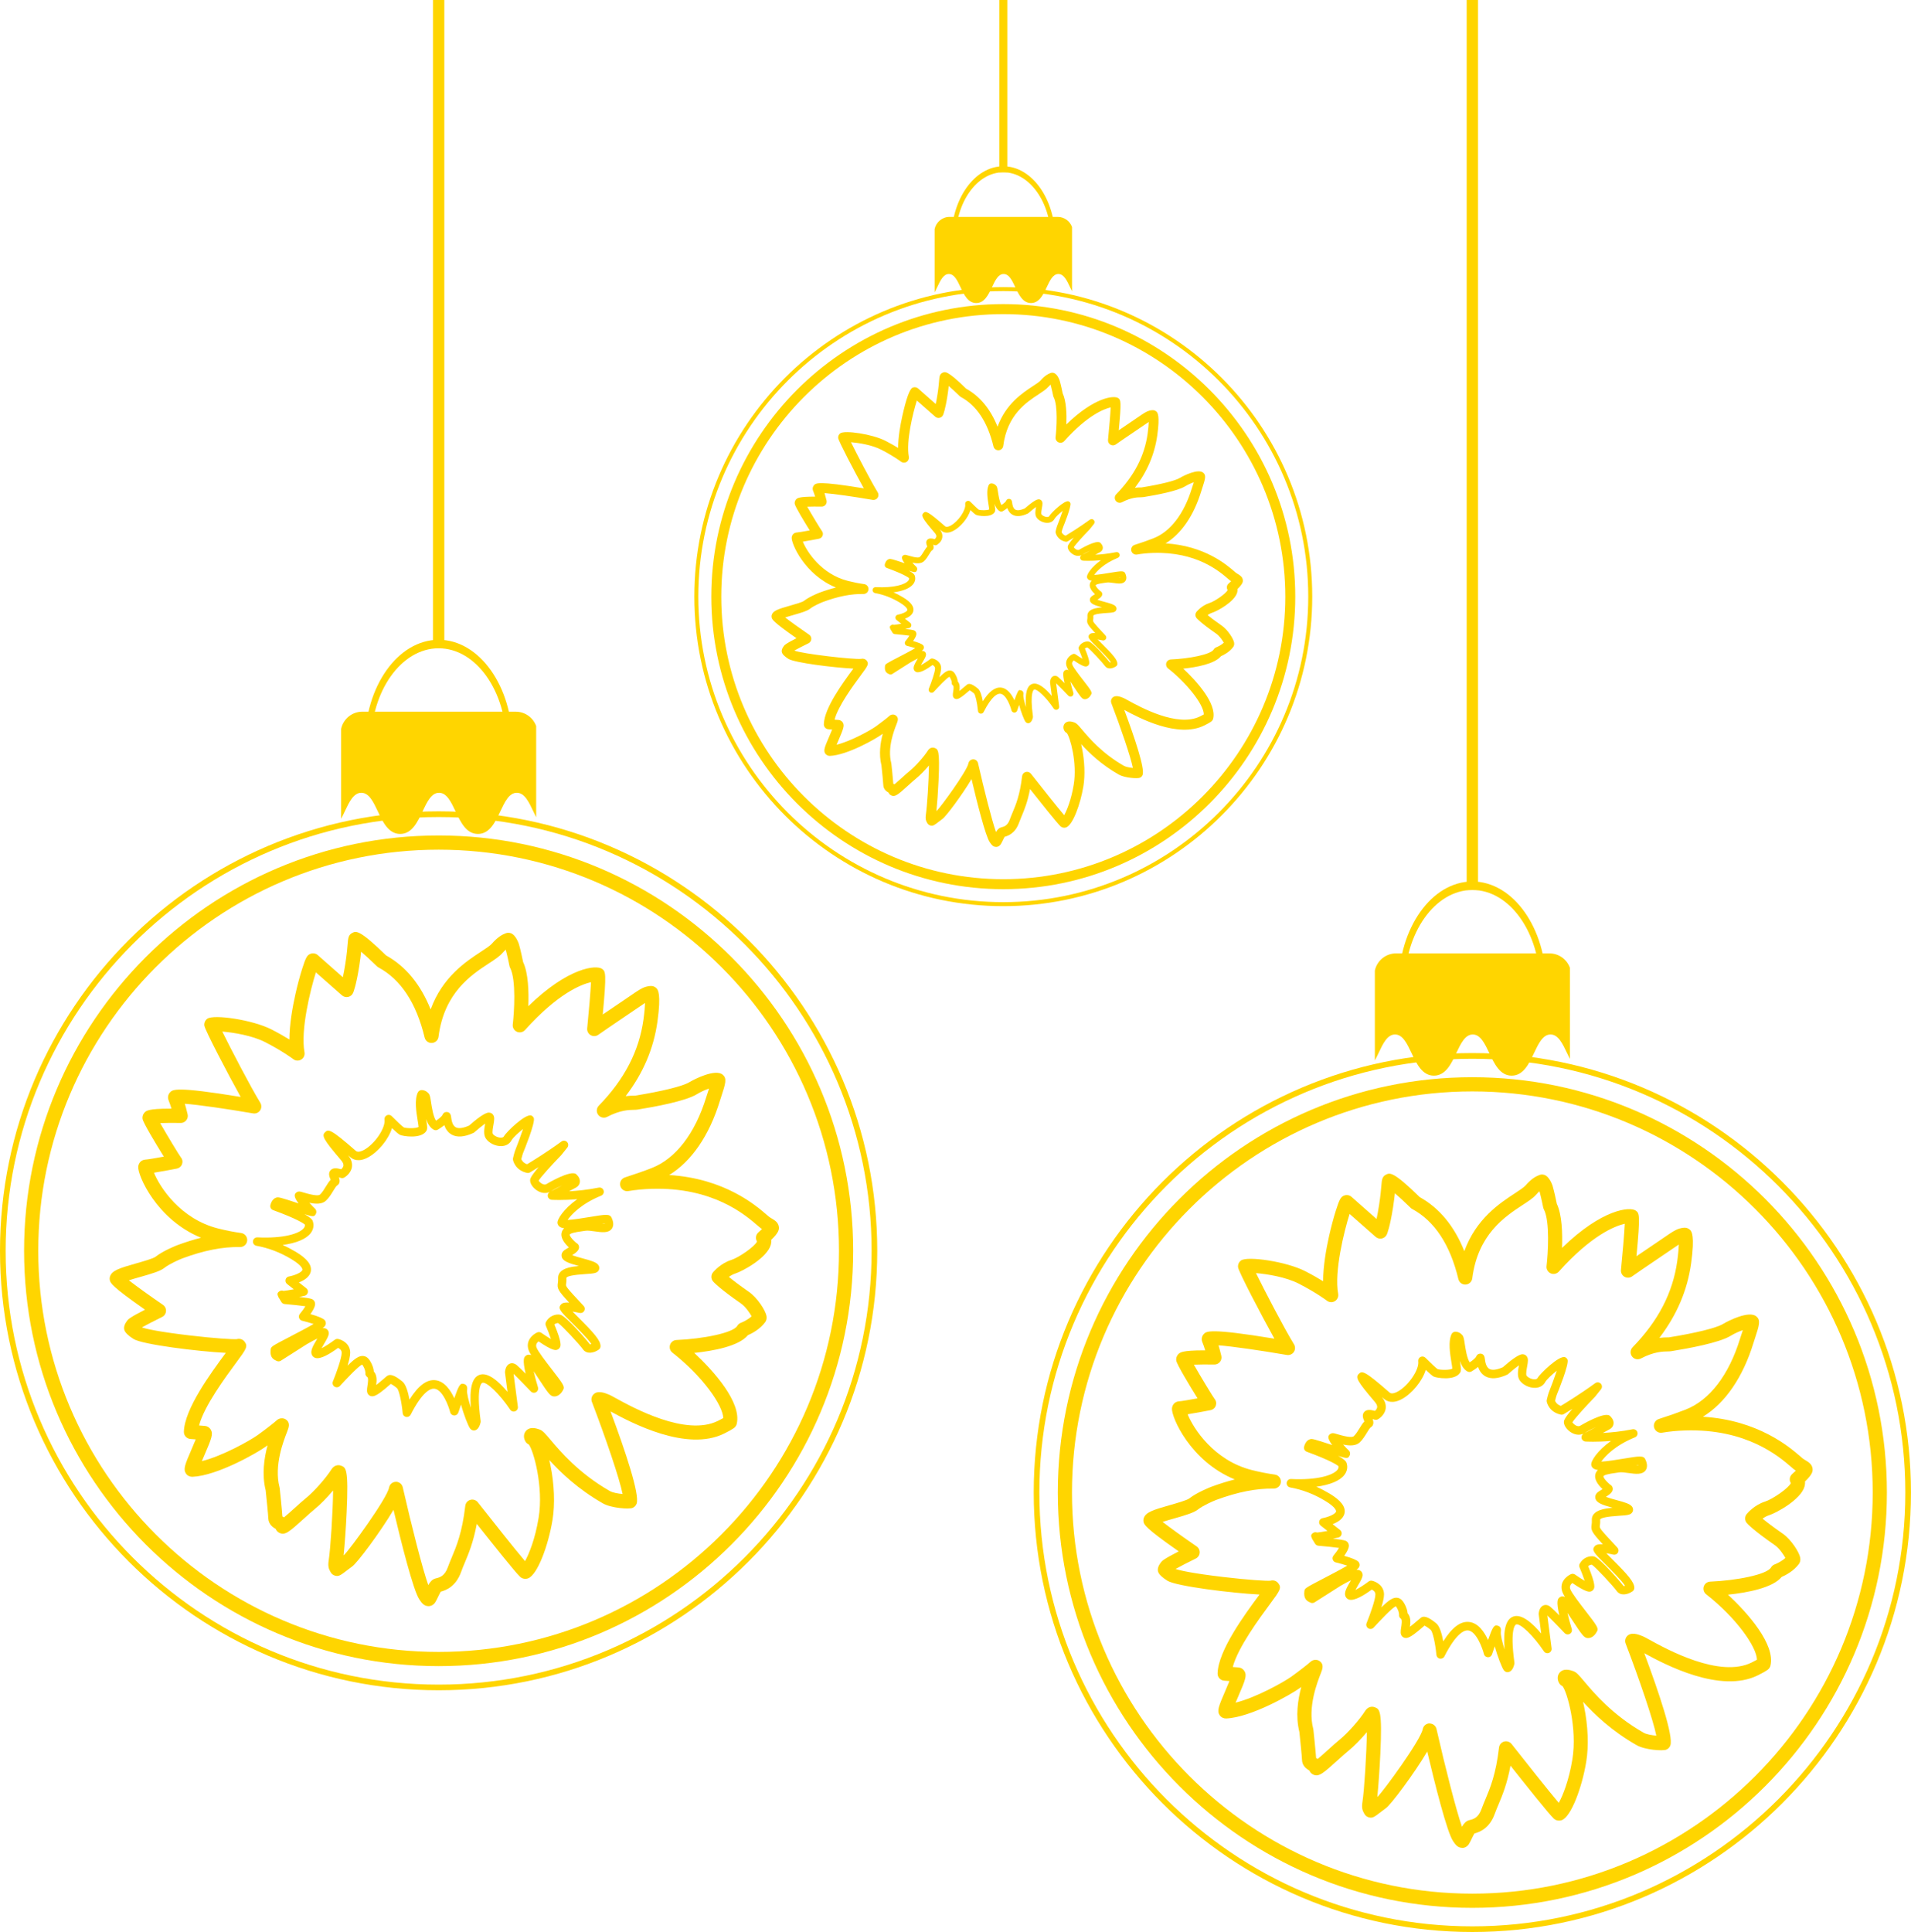 <?xml version="1.0" encoding="UTF-8"?>
<svg id="Ebene_2" data-name="Ebene 2" xmlns="http://www.w3.org/2000/svg" viewBox="0 0 676.83 684.14">
  <defs>
    <style>
      .cls-1 {
        fill: #ffd500;
      }
    </style>
  </defs>
  <g id="Layer_1" data-name="Layer 1">
    <g>
      <g>
        <g>
          <path class="cls-1" d="m155.35,598.54C69.69,598.54,0,528.73,0,442.92s69.69-155.62,155.35-155.62,155.35,69.81,155.35,155.62-69.69,155.62-155.35,155.62Zm0-309.22c-84.56,0-153.35,68.91-153.35,153.61s68.79,153.61,153.35,153.61,153.35-68.91,153.35-153.61-68.79-153.61-153.35-153.61Z"/>
          <path class="cls-1" d="m155.35,589.99c-80.96,0-146.82-65.98-146.82-147.07s65.86-147.07,146.82-147.07,146.82,65.98,146.82,147.07-65.86,147.07-146.82,147.07Zm0-289.11c-78.19,0-141.8,63.72-141.8,142.04s63.61,142.04,141.8,142.04,141.8-63.72,141.8-142.04-63.61-142.04-141.8-142.04Z"/>
          <path class="cls-1" d="m182.66,252.01h-54.31c-3.69,0-6.78,2.61-7.53,6.08v31.84c.45-.84.87-1.71,1.27-2.55,1.61-3.42,3.14-6.65,5.88-6.65s4.26,3.23,5.88,6.65c1.75,3.72,3.74,7.93,7.89,7.93s6.14-4.21,7.89-7.93c1.62-3.42,3.14-6.65,5.87-6.65s4.26,3.23,5.88,6.65c1.76,3.72,3.74,7.93,7.89,7.93s6.14-4.21,7.89-7.93c1.62-3.42,3.14-6.65,5.88-6.65s4.26,3.23,5.88,6.65c.31.66.64,1.34.98,2.01v-32.29c-1.08-2.96-3.91-5.08-7.23-5.08Z"/>
        </g>
        <path class="cls-1" d="m181.47,263.28h-2.14c0-18.59-10.76-33.72-23.97-33.72s-23.97,15.13-23.97,33.72h-2.14c0-20.26,11.72-36.73,26.12-36.73s26.12,16.48,26.12,36.73Z"/>
      </g>
      <rect class="cls-1" x="153.35" width="4.02" height="229.56"/>
      <path class="cls-1" d="m151.75,568.75c-1.57,0-2.41-1.2-2.96-2l-.21-.3c-2.17-3.01-6.58-20.66-9.21-31.8-4.72,7.96-12.94,18.93-14.66,20.07-.28.19-.96.71-1.56,1.17-2.52,1.94-3.12,2.4-4.43,2.08-.74-.18-1.37-.7-1.69-1.39l-.04-.07c-.58-.98-.88-1.98-.57-3.95.66-4.3,1.48-17.25,1.56-24.77-2.14,2.54-4.57,5.03-6.53,6.61-.95.77-2.33,2.01-3.66,3.22-5.34,4.82-6.77,6.12-8.78,5.21-.64-.29-1.11-.8-1.36-1.42-.8-.46-2.57-1.52-2.63-3.83-.03-1.16-.56-6.46-.92-9.84-1.41-5.62-.55-11.42.67-15.93-.22.16-.43.31-.64.46-3.01,2.16-17.16,10.32-25.98,10.68-.9.02-1.76-.38-2.27-1.13-1.07-1.55-.37-3.18,1.95-8.57.46-1.06,1.04-2.42,1.49-3.55-1.04-.08-1.87-.14-1.87-.14-1.33-.1-2.36-1.22-2.32-2.56.22-8.13,9.61-20.85,14.65-27.68.06-.09.13-.17.19-.26-9.85-.49-29.49-2.94-32.64-4.89-1.94-1.21-2.69-2.14-2.92-2.49-1.13-1.61.09-3.27.68-4.07.31-.41.78-1.03,6.27-3.84-12.01-8.37-12.26-9.51-12.46-10.44-.1-.44-.07-.91.07-1.34.71-2.1,3.36-2.93,9.27-4.61,2.26-.64,6.06-1.72,6.82-2.33,2.72-2.16,7.54-4.05,7.75-4.12,2.92-1.08,5.71-1.96,8.41-2.63-15.77-6.41-22.54-22.18-22.26-25.18.13-1.38,1.15-2.4,2.48-2.48.83-.04,3.76-.54,6.58-1.06-2.79-4.48-7.32-11.96-7.54-13.38-.12-.76.11-1.54.62-2.13.64-.73,1.29-1.48,9.25-1.48h.39c-.39-1.31-.67-2.01-.85-2.47-.14-.34-.23-.58-.28-.78-.25-.89-.03-1.82.59-2.5.93-1.03,1.98-2.19,25.04,1.6-4.75-8.55-12.62-23.63-12.86-25.24-.14-.93.28-1.91,1.05-2.46,2.26-1.62,16.02.36,22.77,3.82,2.53,1.3,4.64,2.52,6.3,3.54.02-5.34,1.08-11.36,2.12-16.01.69-3.11,1.54-6.29,2.38-8.96,1.31-4.17,1.8-4.78,2.69-5.25.97-.51,2.19-.33,2.97.43.33.31,4.72,4.18,8.77,7.74.27-1.23.58-2.84.9-4.89.52-3.35.71-5.67.82-7.06.15-1.84.25-3.05,1.62-3.75,1.36-.67,2.52-1.25,11.96,7.97,6.95,3.85,12.24,10.26,15.79,19.13,4.18-11.5,12.53-16.97,17.92-20.5,1.61-1.06,3.14-2.06,3.74-2.75,2.15-2.46,3.77-3.27,4.79-3.66,0,0-.17.07-.37.21.65-.45,1.53-.56,2.28-.31,1.88.65,2.88,3.81,2.89,3.84.59,1.98,1.29,5.34,1.51,6.41,1.84,3.88,2.03,10.5,1.84,15.61,14.18-13.8,24.11-14.69,26.13-13.2,1.2.91,1.64,1.24.23,16.15,1.86-1.28,4.1-2.8,6.27-4.25,1.42-.95,2.57-1.74,3.52-2.39,2.73-1.87,3.98-2.73,5.49-3.18.74-.22,1.19-.25,1.62-.28,0,0,.11,0,.11,0,.77-.04,1.51.26,2.04.83.46.5,1.7,1.84.33,11.72-1.33,9.57-5.03,18.29-11.26,26.46,1.23-.15,2.2-.16,2.85-.17.21,0,.38,0,.5-.01,9.53-1.53,16.88-3.34,19.19-4.75,1.84-1.12,9.25-4.86,11.82-2.66,1.59,1.33,1.01,3.11-.55,7.88-.18.56-.35,1.07-.47,1.46-3.75,12.23-10.02,21.33-17.92,26.18,19.65,1.23,30.7,10.77,34.58,14.12.28.24.53.46.74.63.25.2.63.43,1,.65,1.01.6,2.26,1.34,2.5,2.87,0,0,0,0,0,0,.15.97.03,2.08-2.67,4.66.06.57,0,1.16-.16,1.76-1.31,4.7-10.06,9.39-12.53,10.17-.88.28-1.68.74-2.33,1.21,1.33,1.11,3.56,2.85,7.12,5.32,3.07,2.13,5.89,6.66,6.21,8.56.17,1.01-.15,1.72-.45,2.14-1.83,2.52-4.74,4.02-6.14,4.63-3.24,3.93-12.35,5.58-19,6.27,7.02,6.52,16.8,17.59,15.05,25.1-.05.22-.13.43-.24.63-.34.62-.72,1.08-4.17,2.8-13.26,6.63-32.95-3.78-40.29-7.81,5.25,14.07,10.4,29.41,9.23,32.67-.25.69-.79,1.24-1.47,1.5-1.25.48-7.46.11-10.49-1.62-8.83-5.04-14.91-10.89-18.96-15.35.13.56.26,1.13.38,1.74,1.4,6.8,1.68,13.92.75,19.53-1.49,9.04-5.34,19.5-8.7,20.66-.97.33-2.03.12-2.77-.56-1.66-1.52-10.16-12.19-15.34-18.75-1.22,6.52-2.88,10.48-4.27,13.79-.47,1.12-.91,2.17-1.27,3.19-1.9,5.36-5.57,6.58-7.23,7.03-.28.47-.69,1.31-.93,1.81-.35.73-.68,1.42-1.02,1.95-.54.85-1.4,1.35-2.35,1.37h-.06Zm-11.54-44.04c1.16,0,2.18.81,2.44,1.95,3.14,13.78,6.99,28.85,9.03,34.63.66-1.14,1.38-1.99,2.46-2.31.13-.04.28-.08.45-.12,1.16-.3,2.92-.76,4.04-3.93.41-1.15.88-2.27,1.38-3.46,1.64-3.91,3.69-8.78,4.78-18.24.12-1.01.83-1.84,1.8-2.12.97-.28,2.02.07,2.65.86,5.16,6.58,13.15,16.64,16.72,20.85,1.38-2.51,3.56-7.74,4.81-15.37,1.81-10.98-1.85-23.98-3.5-25.96-.45-.2-.84-.53-1.11-.95-.79-1.25-.78-2.72.04-3.74,1.46-1.83,3.97-.94,4.92-.6,1.13.41,1.98,1.42,3.84,3.62,3.5,4.15,10.02,11.88,21.05,18.18,1.01.58,2.93.9,4.5,1.05-1.1-5.52-5.99-19.86-10.87-32.63-.32-.84-.17-1.79.41-2.49,1.48-1.79,4.21-.67,5.68-.07.45.18,1.02.5,2.27,1.19,6.18,3.4,24.97,13.74,36.31,8.08.87-.43,1.46-.75,1.85-.97-.13-4.58-7.36-14.86-18.01-23.18-.83-.65-1.16-1.74-.84-2.74.32-1,1.23-1.69,2.28-1.73,9.22-.38,20.07-2.48,21.53-5.01.3-.51.76-.9,1.32-1.1.69-.25,2.47-1.08,3.76-2.28-.69-1.27-2.17-3.44-3.77-4.55-7.78-5.4-9.7-7.6-9.9-7.83-.77-.92-.77-2.26,0-3.19.27-.33,2.74-3.21,6.45-4.38,2.7-.85,8.39-4.79,9.15-6.54-.28-.45-.42-.97-.38-1.5.04-.66.35-1.28.85-1.72.43-.38.89-.8,1.29-1.19-.25-.16-.5-.34-.74-.54-.24-.2-.51-.43-.82-.7-4.34-3.75-15.86-13.71-37.68-13-2.81.09-5.53.35-8.11.79-1.29.23-2.53-.6-2.85-1.87-.31-1.27.41-2.57,1.66-2.97,3.97-1.29,7-2.35,9.28-3.25l.21-.08c8.5-3.31,15.36-12.24,19.32-25.16.13-.41.3-.95.5-1.54.12-.38.29-.89.46-1.43-1.23.41-2.77,1.06-4.38,2.04-4,2.43-14.86,4.43-20.98,5.41-.44.07-.8.07-1.25.08-1.58.02-4.85.06-9.47,2.49-1.09.57-2.43.27-3.17-.72-.74-.99-.65-2.36.21-3.24,9.09-9.33,14.26-19.31,15.82-30.5.37-2.66.51-4.56.56-5.88-.61.4-1.38.92-2.37,1.6-.96.66-2.13,1.46-3.57,2.42-5.1,3.41-10.57,7.23-10.63,7.27-.8.56-1.85.6-2.7.11-.84-.49-1.32-1.43-1.22-2.41.61-6.14,1.19-12.91,1.35-16.35-3.49.8-11.76,4.02-23.37,16.95-.73.81-1.9,1.06-2.89.61-.99-.45-1.58-1.49-1.45-2.57.49-4.14,1.28-15.82-.95-20.1-.11-.21-.19-.44-.23-.67,0-.04-.71-3.54-1.31-5.73-.38.34-.77.74-1.19,1.21-1.06,1.21-2.7,2.29-4.77,3.64-6.31,4.14-15.86,10.39-17.85,26.01-.15,1.2-1.14,2.11-2.34,2.18-1.2.08-2.28-.74-2.57-1.91-2.93-12.22-8.44-20.58-16.37-24.85-.21-.11-.4-.25-.56-.41-2.41-2.36-4.24-4.02-5.57-5.14-.14,1.31-.33,2.95-.64,4.94-1.09,6.98-2.09,9.39-2.2,9.64-.32.73-.97,1.26-1.75,1.43-.78.17-1.59-.04-2.19-.56-3.22-2.83-6.83-6.01-9.24-8.14-1.94,6.14-5.49,20.44-4.04,28.29.19,1.02-.27,2.05-1.16,2.59s-2.01.48-2.83-.16c-.03-.03-3.6-2.75-9.93-6.01-4.6-2.36-11.24-3.41-15.19-3.75,3.04,6.17,9.95,19.49,13.46,25.21.51.84.49,1.9-.06,2.71-.55.81-1.52,1.23-2.49,1.06-9.18-1.58-19.39-3.06-24.18-3.41.28.93.61,2.14.99,3.72.18.75,0,1.55-.49,2.15s-1.22.97-2,.93c-2.43-.05-5.21-.04-7.23.05,2.3,4.05,6.66,11.24,7.32,12.12.58.68.72,1.58.43,2.41-.29.84-1.04,1.43-1.91,1.59-1.04.2-5.09.98-8.04,1.45,1.99,4.95,9.25,16.36,22.73,19.75,2.73.69,5.47,1.23,8.14,1.6,1.31.18,2.25,1.35,2.15,2.67-.1,1.3-1.19,2.3-2.49,2.3h-.05c-6.13-.12-12.79,1.19-20.39,4.01-1.16.45-4.65,1.97-6.41,3.37-1.44,1.14-4.2,1.98-8.57,3.22-1.2.34-2.72.77-3.99,1.18,2.79,2.18,7.69,5.69,12.06,8.68.73.5,1.15,1.36,1.08,2.25-.06.89-.6,1.67-1.4,2.06-2.53,1.24-5.43,2.72-7.14,3.68,1.26.48,5.95,1.55,16.69,2.82,9.09,1.08,15.65,1.46,16.89,1.34,1.04-.31,2.13.03,2.78.88,1.29,1.67.59,2.63-2.79,7.21-3.9,5.28-11.55,15.64-13.31,22.48.73.06,1.48.11,2.07.16.84.07,1.61.54,2.05,1.28.94,1.56.32,3.16-2.21,9.02-.28.65-.61,1.42-.92,2.16,7.28-1.79,17.06-7.29,19.73-9.2,2.65-1.89,6.01-4.51,6.8-5.26.85-.8,2.23-.95,3.2-.29,1.71,1.16,1.03,2.89.49,4.28-1.29,3.29-4.72,12.02-2.72,19.73.03.12.05.24.07.37.09.82.81,7.58.95,9.96.07.04.14.08.19.11.11.06.23.14.38.22,1.13-.93,2.7-2.35,3.88-3.41,1.44-1.3,2.8-2.53,3.87-3.39,2.86-2.31,7.03-7.01,9.11-10.27.89-1.39,2.32-1.63,3.34-1.24,1.75.66,2.71,1.02,1.99,16.51-.25,5.42-.68,11.47-1.07,15.23.05-.04.11-.08.16-.11,2.01-1.92,15.19-19.95,15.93-23.87.22-1.17,1.22-2.02,2.41-2.04h.05Zm-18.28,25.84s-.03.02-.05.03c.02-.01.03-.02.05-.03Zm-24.49-10.22s0,.02,0,.03c0,0,0-.02,0-.03Zm2.56-2.89h0s0,0,0,0Zm87.75-25.78s0,0,0,0c0,0,0,0,0,0Zm-115.62-1.75s.01,0,.02,0c0,0-.01,0-.02,0Zm12.36-30.82c.3,0,.61-.04.9-.16-.18.07-.49.12-.9.16Zm-.89-4.82s-.03.01-.05.02l.05-.02Zm-40.14-22.75h0s0,0,0,0Zm137.98-116.66c-.13.09-.25.16-.36.21.12-.06.24-.13.36-.21Z"/>
      <path class="cls-1" d="m167.86,506.54c-.06,0-.12,0-.18,0-.33-.04-.79-.18-1.18-.69-.66-.86-2.23-4.83-3.21-8.48-.32.93-.65,1.91-.96,2.83-.21.63-.81,1.07-1.48,1.03-.67-.02-1.24-.48-1.4-1.13-.52-2.06-2.67-8.02-5.58-8.35-1.32-.14-4.17.85-8.42,9.2-.3.59-.96.92-1.62.79-.66-.12-1.15-.67-1.21-1.33-.38-4.07-1.32-8.2-2-8.84-1.06-.88-1.8-1.33-2.21-1.53-.1.09-.23.2-.36.32-2.66,2.32-4.46,3.72-5.73,4.03-.65.15-1.28,0-1.72-.42-.84-.78-.66-1.93-.45-3.27.14-.89.43-2.74-.07-3.07-.49-.32-.75-.89-.67-1.46,0,0,.07-1.07-.93-2.67-.09-.14-.15-.23-.2-.28-1.3.46-5.56,5.05-7.89,7.56-.49.53-1.3.63-1.91.24-.61-.39-.86-1.16-.58-1.83,1.22-2.98,3.14-8.37,3.12-10.15,0-.97-.74-1.48-1.29-1.73-2.78,2.05-6.23,4.14-8.06,3.54-.6-.19-1.05-.62-1.27-1.2-.5-1.33.36-2.9,1.81-5.35.06-.09.11-.19.18-.3-.84.39-2.04,1.01-3.72,1.99l-9.2,5.85c-.48.31-1.1.31-1.58.02-.07-.04-.14-.07-.21-.1-1.08-.49-2.13-1.34-1.81-3.9.13-1.02.26-1.1,7.06-4.64,2.42-1.26,6.03-3.14,8.13-4.38-1.17-.39-2.7-.82-4.06-1.15-.5-.12-.9-.5-1.07-.99s-.06-1.03.27-1.43c.77-.92,1.51-1.96,1.96-2.71-1.64-.24-4.68-.56-7.33-.78-.47-.04-.9-.3-1.15-.7-.35-.56-.65-1.03-.87-1.43-.08-.1-.15-.21-.22-.32l.03-.02c-.52-1.02-.46-1.52.4-2.08.41-.26.92-.28,1.35-.11.6-.03,2.05-.26,3.69-.57l-2.4-1.88c-.46-.37-.67-.97-.53-1.54.14-.57.61-1.01,1.19-1.11,2.12-.38,4.61-1.47,4.78-2.36.02-.13.12-1.35-3.82-3.73-4.05-2.44-8.13-4-12.46-4.78-.78-.14-1.31-.86-1.22-1.65s.76-1.36,1.56-1.33c9.24.46,14.92-1.32,16.45-3.29.32-.41.43-.8.36-1.24-.48-.42-2.7-2-11.26-5.13-.71-.26-1.12-1.01-.95-1.75.13-.54.66-2.33,2.22-2.71.68-.16,1.36-.02,7.59,2.04.05.02.1.03.16.05-.93-1.24-1.58-2.47-1.28-3.22.24-.6.92-1.02,1.57-.99.34.01.73.13,1.57.38,4.07,1.23,5.38,1.06,5.76.7.76-.71,1.46-1.84,2.06-2.84.58-.94,1.1-1.79,1.7-2.38-.03-.08-.06-.15-.09-.22-.33-.81-.88-2.15.06-3.17.82-.89,2.1-.82,3.77-.35.33-.29.69-.73.78-1.23.09-.56-.18-1.22-.81-1.95-6.51-7.6-6.91-8.74-5.68-9.94,1.16-1.15,2.02-1.15,10.91,6.63.74.64,2.11.06,2.86-.35,3.81-2.07,7.68-7.78,7.27-10.72-.09-.64.24-1.27.82-1.55.58-.29,1.28-.17,1.73.29,1.68,1.69,3.79,3.7,4.28,4,.99.38,4.36.42,5.25-.15-.03-.49-.19-1.44-.32-2.23-.5-3.09-1.19-7.33.04-9.97.23-.48.69-.81,1.22-.86.24-.02,1.5-.07,2.59,1.18.49.56.61,1.38.88,3.17.27,1.74.78,5.09,1.76,6.5,1.13-.77,2.11-1.62,2.26-2.01.45-1.17,1.47-1.11,1.67-1.08,1.21.15,1.35,1.3,1.43,1.85.12.93.37,2.86,1.6,3.55.99.55,2.64.34,4.77-.6,2.32-2.05,5.31-4.44,6.81-4.58.59-.05,1.15.15,1.53.58.78.86.56,2.06.26,3.72-.15.83-.51,2.78-.22,3.23.44.67,1.79,1.36,2.94,1.34.74-.03.92-.35.99-.48.88-1.58,7.7-8.15,9.71-7.36.38.15.72.48.87.87.65,1.59-3.52,11.71-3.56,11.81-.39.89-.71,2.15-.85,2.75.16.43.66,1.35,2.04,1.82,1.65-.99,6.86-4.17,12.18-8.05.61-.45,1.46-.37,1.98.19.52.55.54,1.4.06,1.99-.75.9-1.42,1.74-2.04,2.55-.04.05-.08.09-.12.14-3.34,3.43-7.14,7.64-7.97,8.99.22.36.81.99,1.55,1.26.67.25,1.07.06,1.31-.1.09-.06,8.45-5.06,10.4-3.47.25.21,1.47,1.3,1.34,2.76-.07.82-.54,1.52-1.33,1.97-.4.23-1.36.74-2.49,1.34,2.87-.15,6.54-.5,10.51-1.3.76-.15,1.51.3,1.73,1.04.22.74-.15,1.53-.87,1.82-6.96,2.82-10.52,6.62-11.91,8.59,1.97-.07,5.56-.67,7.71-1.02,5.88-.97,7.28-1.2,7.92.29.27.6,1.09,2.46.02,3.88-1.18,1.57-3.53,1.25-6.02.9-1.23-.17-2.51-.35-3.26-.22,0,0,0,0,0,0-.35.06-.76.11-1.2.17-2.73.36-4.22.76-4.42,1.2,0,0-.08.82,2.33,2.93.48.22.83.64.95,1.15.27,1.17-.61,2.08-2.39,3.21,1.05.39,2.61.82,3.68,1.11,2.95.8,4.66,1.3,5.45,2.19.48.54.61,1.24.36,1.86-.51,1.25-1.86,1.33-4.8,1.52-4.2.27-6.46.72-6.74,1.33.07,1.07-.03,1.74-.1,2.23-.12.82-.13.94,6.21,7.72.45.48.53,1.2.2,1.77-.33.57-1,.86-1.64.71-.84-.19-1.72-.36-2.49-.48.6.61,1.27,1.28,1.88,1.89,5.71,5.68,8.09,8.38,8.04,10.4-.01.48-.25.92-.64,1.19-1.78,1.24-4.3,1.72-5.62-.15-1.08-1.55-7.35-8.35-8.79-9.29-.3.04-.86.11-1.3.53,2.76,6.59,2.23,7.61,1.97,8.11-.24.46-.66.78-1.16.89-.47.1-1.54.32-6.41-3.02-.53.41-1.11,1.13-.74,2.15.49,1.36,3.4,5.12,5.52,7.87,3.85,4.98,4.69,6.06,3.89,7.21-.59,1.18-1.79,2.43-3.36,2.26-1.17-.12-1.91-1.12-5.19-6.12-.55-.84-1.22-1.85-1.86-2.8.4,1.75.96,3.83,1.53,5.7.2.67-.08,1.38-.68,1.73-.6.35-1.36.24-1.84-.26-1.28-1.34-4.42-4.61-6.12-6.24l1.52,11.65c.09.69-.31,1.35-.96,1.6-.65.25-1.39.01-1.77-.57-3.71-5.53-8.42-10.06-9.88-9.5-.09.04-2.28,1.02-.57,13.47.02.18.02.36-.02.54-.56,2.43-1.68,2.87-2.41,2.87Zm-4.06-16.55c.16,0,.33.03.52.08.42.1,1.38.52,1.12,2.16-.16,1.04.51,3.73,1.32,6.28-.52-7.01.45-10.66,3.02-11.64,3.05-1.17,7.03,2.51,9.96,6l-.88-6.8c-.01-.11-.02-.22,0-.33.05-.52.3-2.28,1.67-2.85.46-.19,1.4-.38,2.5.52.62.51,1.86,1.73,3.14,3.03-1.19-5.12-.53-5.79-.1-6.23.45-.46,1.09-.62,1.72-.45.12.03.24.08.36.14-.42-.69-.73-1.27-.9-1.75-1.24-3.4,1.44-5.62,3.02-6.32.48-.21,1.04-.16,1.47.15,1.09.77,2.37,1.6,3.4,2.2-.44-1.37-1.14-3.19-1.82-4.75-.17-.41-.16-.87.04-1.27,1.08-2.13,3.4-2.93,5.04-2.61,2.1.41,10.03,9.76,10.55,10.5.08.02.26-.03.48-.11-1.13-1.82-4.89-5.55-6.83-7.49-4.02-4-5.11-5.07-3.98-6.43.29-.35.74-.9,2.95-.76-4.03-4.37-4.26-5.01-3.98-6.97.06-.4.12-.86.08-1.59-.08-1.29.51-3.01,3.83-3.85,1.07-.27,2.31-.43,3.52-.54-3.76-1.03-5.89-1.77-6.12-3.51-.09-.65.09-1.59,1.43-2.38.48-.29.86-.52,1.14-.71-1.58-1.5-3.09-3.45-2.51-5.39.17-.56.47-1.02.87-1.39-.69-.08-1.21-.25-1.59-.53-.43-.31-.71-.76-.78-1.27-.2-1.28,2.09-4.98,6.98-8.48-5.24.45-8.83.22-9.05.21-.67-.05-1.23-.53-1.37-1.19-.13-.63.15-1.26.69-1.59-1.24.56-2.68.48-4.04-.24-1.41-.74-2.91-2.34-2.92-3.85,0-.43,0-1.18,3.03-4.7-1.85,1.16-3.04,1.85-3.06,1.87-.33.19-.71.25-1.08.17-4.27-.94-4.93-4.46-4.95-4.61-.03-.19-.03-.38,0-.56.02-.09.46-2.19,1.11-3.68.3-.69,1.55-4.03,2.45-6.69-1.68,1.34-3.55,3.03-4.11,4.04-.69,1.24-1.93,1.96-3.5,2.02-2.12.09-4.5-1.08-5.56-2.69-.93-1.42-.58-3.46-.25-5.29-1.1.8-2.58,1.99-3.81,3.09-.11.1-.24.18-.37.24-3.18,1.45-5.76,1.65-7.68.58-1.43-.8-2.19-2.11-2.6-3.33-.92.73-1.86,1.31-2.29,1.57-.45.27-1.01.28-1.47.03-1.28-.69-2.11-2.09-2.68-3.73,0,.01,0,.02,0,.03.38,2.34.56,3.41.03,4.2-1.88,2.87-8.36,1.8-9.32,1.31-.52-.26-1.66-1.28-2.81-2.38-1.22,4.05-4.96,8.46-8.45,10.35-3.35,1.81-5.36.76-6.27-.03-.28-.25-.55-.48-.81-.71,1.4,1.73,1.5,3.26,1.33,4.25-.41,2.29-2.48,3.52-2.72,3.65-.36.21-.8.25-1.2.12-.26-.08-.49-.15-.68-.21.31.88.58,2.22-.71,2.96-.28.18-.9,1.19-1.31,1.86-.71,1.16-1.51,2.47-2.57,3.46-1.41,1.32-3.74,1.19-5.87.74.8.9,1.57,1.71,1.89,1.98.56.46.75,1.31.4,1.95-.54.98-.73,1.15-4.02.11,2.72,1.5,2.9,2.25,2.99,2.63.43,1.4.15,2.85-.83,4.12-1.62,2.08-5.13,3.52-9.91,4.15,1.6.71,3.18,1.54,4.76,2.48,3.93,2.37,5.64,4.61,5.23,6.85-.37,2-2.39,3.22-4.22,3.93l2.63,2.07c.46.36.67.95.53,1.52-.13.57-.58,1.01-1.14,1.13-.7.15-1.34.29-1.93.41,2.05.23,3.91.5,4.54.77.54.24.91.7,1.05,1.26.09.4.32,1.35-1.6,4.06,2.78.78,4.47,1.49,5.05,2.12.31.34.47.9.39,1.36-.08.46-.29.86-1.11,1.49.04,0,.07,0,.11,0,.4-.04.95.02,1.42.4.44.36.68.9.65,1.48-.05.89-.62,1.9-1.63,3.61-.26.43-.62,1.05-.93,1.63,1.25-.63,3.05-1.77,4.69-3.01.35-.26.79-.36,1.21-.27,1.46.3,4.23,1.71,4.25,4.84.01,1.1-.4,2.82-.94,4.6,2.78-2.74,4.17-3.55,5.56-3.42,1.39.13,2.1,1.28,2.38,1.72,1,1.6,1.29,2.94,1.36,3.78,1.17,1.29,1.05,3.23.83,4.78.74-.56,1.7-1.35,2.87-2.38.67-.58.9-.78,1.1-.9.77-.47,2.07-.65,5.36,2.08,1.21,1,1.98,3.75,2.46,6.37,3.12-4.96,6.15-7.23,9.21-6.87,3.21.36,5.37,3.58,6.66,6.39,1.47-4.23,2.03-5.16,2.93-5.16Zm32.03.3c.09.12.17.24.25.35-.08-.11-.16-.23-.25-.35Zm1.19.2s-.05.06-.07.09c.02-.03.04-.06.07-.09Zm0,0s0,0,0,0c0,0,0,0,0,0Zm0,0s0,0,0,0c0,0,0,0,0,0Zm-98.17-12.26s0,0,0,0c0,0,0,0,0,0Zm1.98-20.84c.12.1.22.21.31.34-.09-.14-.19-.26-.31-.34Zm106.35-23.06h.01-.01Zm-99.24-.94s.01.05.02.08c0-.03-.01-.05-.02-.08Zm105.36-.08c.37.02.7.02.92-.02,0-.02,0-.05-.02-.08-.25.02-.56.05-.91.1Zm.64-.85s0,0,0,.01c0,0,0,0,0-.01Zm-14.76-12.73c-1.39.61-2.85,1.34-3.84,2-.05.03-.1.07-.15.1.75-.4,2.42-1.27,3.99-2.1Zm-81.35-2.46s0,0,0,0c0,0,0,0,0,0Z"/>
      <g>
        <g>
          <path class="cls-1" d="m521.47,684.14c-85.66,0-155.35-69.81-155.35-155.62s69.69-155.62,155.35-155.62,155.35,69.81,155.35,155.62-69.69,155.62-155.35,155.62Zm0-309.22c-84.56,0-153.35,68.91-153.35,153.61s68.79,153.61,153.35,153.61,153.35-68.91,153.35-153.61-68.79-153.61-153.35-153.61Z"/>
          <path class="cls-1" d="m521.47,675.59c-80.96,0-146.82-65.98-146.82-147.07s65.86-147.07,146.82-147.07,146.82,65.98,146.82,147.07-65.86,147.07-146.82,147.07Zm0-289.11c-78.19,0-141.8,63.72-141.8,142.04s63.61,142.04,141.8,142.04,141.8-63.72,141.8-142.04-63.61-142.04-141.8-142.04Z"/>
          <path class="cls-1" d="m548.78,337.6h-54.31c-3.69,0-6.78,2.61-7.53,6.08v31.84c.45-.84.87-1.71,1.27-2.55,1.61-3.42,3.14-6.65,5.88-6.65s4.26,3.23,5.88,6.65c1.75,3.72,3.74,7.93,7.89,7.93s6.14-4.21,7.89-7.93c1.62-3.42,3.14-6.65,5.87-6.65s4.26,3.23,5.88,6.65c1.76,3.72,3.74,7.93,7.89,7.93s6.14-4.21,7.89-7.93c1.62-3.42,3.14-6.65,5.88-6.65s4.26,3.23,5.88,6.65c.31.66.64,1.34.98,2.01v-32.29c-1.08-2.96-3.91-5.08-7.23-5.08Z"/>
        </g>
        <path class="cls-1" d="m547.59,348.87h-2.14c0-18.59-10.76-33.72-23.97-33.72s-23.97,15.13-23.97,33.72h-2.14c0-20.26,11.72-36.73,26.12-36.73s26.12,16.48,26.12,36.73Z"/>
      </g>
      <rect class="cls-1" x="519.46" width="4.02" height="315.16"/>
      <path class="cls-1" d="m517.87,654.34c-1.57,0-2.4-1.2-2.96-2l-.21-.3c-2.17-3.01-6.58-20.66-9.21-31.8-4.72,7.96-12.94,18.93-14.66,20.07-.28.19-.96.71-1.56,1.17-2.52,1.94-3.11,2.41-4.42,2.08-.74-.18-1.37-.7-1.69-1.39l-.05-.08c-.58-.98-.88-1.98-.57-3.95.66-4.3,1.48-17.25,1.56-24.77-2.14,2.54-4.57,5.03-6.53,6.61-.95.77-2.33,2.01-3.66,3.21-5.34,4.83-6.78,6.12-8.79,5.21-.64-.29-1.11-.8-1.36-1.42-.79-.46-2.57-1.52-2.63-3.82-.03-1.16-.56-6.46-.92-9.85-1.41-5.62-.55-11.42.67-15.93-.22.16-.43.31-.64.46-3.01,2.16-17.16,10.32-25.98,10.69-.9.02-1.76-.38-2.27-1.13-1.07-1.55-.37-3.18,1.95-8.57.46-1.06,1.04-2.42,1.49-3.55-1.04-.08-1.87-.14-1.87-.14-1.33-.1-2.36-1.22-2.32-2.56.22-8.13,9.61-20.85,14.66-27.68.06-.08.13-.17.19-.26-9.85-.49-29.49-2.94-32.64-4.89-1.93-1.21-2.69-2.14-2.92-2.48-1.13-1.61.09-3.27.68-4.07.31-.41.78-1.03,6.27-3.84-12.01-8.37-12.26-9.51-12.46-10.44-.1-.44-.07-.91.07-1.34.71-2.1,3.36-2.93,9.27-4.61,2.26-.64,6.05-1.72,6.82-2.33,2.72-2.15,7.54-4.04,7.75-4.12,2.92-1.08,5.71-1.96,8.41-2.63-15.77-6.41-22.54-22.18-22.26-25.18.13-1.38,1.15-2.4,2.48-2.48.83-.04,3.76-.54,6.58-1.06-2.79-4.48-7.32-11.96-7.54-13.38-.12-.76.11-1.54.62-2.13.64-.73,1.29-1.48,9.25-1.48h.39c-.38-1.3-.67-2.01-.85-2.46-.14-.34-.23-.58-.28-.78-.25-.89-.03-1.82.59-2.5.93-1.03,1.98-2.19,25.04,1.6-4.75-8.55-12.62-23.63-12.86-25.24-.14-.93.28-1.91,1.05-2.46,2.26-1.62,16.02.36,22.76,3.82,2.53,1.3,4.64,2.52,6.3,3.54.03-5.34,1.08-11.36,2.12-16.01.7-3.11,1.54-6.29,2.38-8.96,1.31-4.17,1.8-4.78,2.69-5.25.97-.51,2.19-.34,2.97.43.33.31,4.72,4.18,8.77,7.74.27-1.23.58-2.84.89-4.89.52-3.36.71-5.68.83-7.06.15-1.84.25-3.05,1.62-3.75,1.37-.67,2.53-1.25,11.96,7.97,6.95,3.85,12.24,10.26,15.79,19.13,4.18-11.5,12.53-16.97,17.92-20.5,1.61-1.06,3.14-2.06,3.74-2.75,2.15-2.46,3.76-3.27,4.79-3.66,0,0-.18.07-.38.21.65-.45,1.53-.57,2.29-.31,1.88.65,2.88,3.81,2.89,3.84.59,1.98,1.29,5.35,1.51,6.41,1.84,3.88,2.03,10.5,1.84,15.61,14.18-13.8,24.11-14.69,26.13-13.2,1.23.93,1.65,1.25.23,16.15,1.86-1.28,4.1-2.8,6.27-4.25,1.43-.95,2.58-1.74,3.53-2.4,2.72-1.87,3.97-2.72,5.48-3.17.74-.22,1.2-.25,1.61-.28,0,0,.11,0,.12,0,.73-.05,1.53.28,2.04.83.46.5,1.7,1.84.33,11.72-1.33,9.57-5.03,18.29-11.26,26.46,1.23-.15,2.2-.16,2.85-.17.21,0,.38,0,.5-.01,9.54-1.53,16.88-3.34,19.19-4.75,1.84-1.12,9.25-4.86,11.82-2.66,1.59,1.33,1.01,3.12-.55,7.88-.18.56-.35,1.06-.47,1.45-3.75,12.23-10.02,21.33-17.92,26.18,19.65,1.23,30.7,10.77,34.58,14.12.28.25.53.46.74.64.25.2.63.43,1,.65,1.01.6,2.26,1.34,2.5,2.87,0,0,0,0,0,0,.15.97.03,2.08-2.67,4.66.06.57,0,1.16-.16,1.76-1.31,4.7-10.06,9.39-12.53,10.17-.88.28-1.68.74-2.33,1.21,1.34,1.11,3.56,2.85,7.13,5.32,3.07,2.13,5.89,6.67,6.21,8.56.17,1.01-.15,1.72-.45,2.15-1.83,2.52-4.74,4.02-6.14,4.63-3.24,3.93-12.35,5.58-19,6.27,7.02,6.52,16.8,17.59,15.05,25.1-.05.22-.13.43-.24.63-.34.62-.72,1.08-4.17,2.8-13.26,6.63-32.95-3.78-40.29-7.8,5.25,14.07,10.4,29.41,9.23,32.67-.25.69-.79,1.24-1.47,1.5-1.25.48-7.46.11-10.49-1.62-8.83-5.04-14.91-10.89-18.96-15.35.13.56.26,1.13.38,1.74,1.4,6.8,1.68,13.92.75,19.53-1.49,9.04-5.34,19.49-8.7,20.66-.97.33-2.03.12-2.77-.55-1.66-1.52-10.16-12.19-15.35-18.75-1.22,6.52-2.88,10.48-4.27,13.79-.47,1.12-.91,2.17-1.28,3.19-1.9,5.36-5.57,6.58-7.23,7.03-.28.47-.69,1.31-.93,1.8-.35.73-.68,1.42-1.02,1.95-.55.85-1.4,1.35-2.35,1.37h-.06Zm-11.54-44.04c1.17,0,2.18.81,2.44,1.95,3.14,13.78,6.99,28.85,9.03,34.63.66-1.14,1.38-1.99,2.46-2.31.13-.04.28-.08.45-.12,1.16-.3,2.92-.76,4.04-3.93.41-1.15.88-2.27,1.38-3.46,1.64-3.91,3.69-8.78,4.78-18.24.12-1.01.83-1.84,1.8-2.12.97-.27,2.02.07,2.65.86,5.16,6.58,13.16,16.64,16.72,20.85,1.38-2.51,3.56-7.74,4.81-15.38,1.81-10.98-1.85-23.98-3.5-25.96-.45-.2-.84-.53-1.11-.95-.79-1.25-.78-2.72.04-3.75,1.46-1.83,3.97-.94,4.92-.6,1.14.41,1.98,1.42,3.84,3.62,3.5,4.15,10.02,11.88,21.05,18.18,1.01.58,2.93.9,4.5,1.04-1.1-5.52-5.99-19.86-10.87-32.63-.32-.84-.17-1.79.41-2.49,1.48-1.78,4.21-.67,5.68-.07.45.18,1.02.5,2.28,1.19,6.18,3.4,24.97,13.75,36.3,8.08.87-.43,1.46-.75,1.85-.97-.13-4.58-7.36-14.86-18.01-23.18-.83-.65-1.16-1.74-.84-2.74.32-1,1.23-1.69,2.28-1.73,9.22-.38,20.07-2.48,21.54-5.01.3-.51.76-.9,1.32-1.1.69-.25,2.47-1.08,3.76-2.28-.69-1.27-2.17-3.44-3.77-4.55-7.78-5.4-9.71-7.6-9.9-7.83-.77-.92-.77-2.26,0-3.19.27-.33,2.74-3.21,6.46-4.38,2.7-.85,8.39-4.79,9.15-6.54-.28-.44-.42-.97-.38-1.5.04-.66.35-1.28.85-1.72.43-.38.89-.8,1.29-1.19-.25-.16-.5-.34-.74-.54-.24-.2-.51-.43-.82-.7-4.34-3.75-15.88-13.71-37.68-13-2.81.09-5.54.35-8.11.79-1.29.21-2.53-.6-2.85-1.87-.31-1.27.41-2.57,1.66-2.97,3.96-1.28,6.99-2.35,9.28-3.25l.21-.08c8.5-3.31,15.36-12.25,19.32-25.16.13-.41.3-.95.5-1.54.12-.38.29-.9.47-1.44-1.23.41-2.77,1.06-4.38,2.04-4,2.43-14.86,4.43-20.98,5.41-.44.07-.8.07-1.26.08-1.58.02-4.85.06-9.47,2.49-1.09.57-2.43.27-3.17-.72-.73-.99-.64-2.36.21-3.24,9.09-9.33,14.26-19.31,15.82-30.5.37-2.66.51-4.56.56-5.88-.61.39-1.38.92-2.36,1.59-.97.66-2.13,1.46-3.58,2.43-5.1,3.41-10.57,7.23-10.63,7.27-.8.56-1.85.6-2.7.11-.84-.49-1.32-1.43-1.22-2.41.61-6.14,1.19-12.92,1.35-16.35-3.49.8-11.76,4.02-23.37,16.95-.73.81-1.9,1.06-2.89.61-.99-.45-1.58-1.49-1.45-2.57.49-4.14,1.28-15.83-.95-20.1-.11-.21-.19-.44-.24-.67,0-.04-.71-3.54-1.31-5.73-.38.34-.77.74-1.19,1.21-1.06,1.21-2.7,2.29-4.77,3.64-6.31,4.14-15.86,10.39-17.85,26.01-.15,1.2-1.14,2.11-2.34,2.18-1.21.08-2.29-.74-2.57-1.91-2.93-12.22-8.44-20.58-16.37-24.85-.21-.11-.4-.25-.56-.42-2.41-2.36-4.24-4.02-5.57-5.14-.14,1.31-.33,2.95-.64,4.94-1.09,6.98-2.09,9.39-2.21,9.64-.32.73-.97,1.26-1.75,1.43-.78.17-1.59-.04-2.19-.56-3.22-2.83-6.83-6.01-9.25-8.14-1.94,6.14-5.49,20.44-4.04,28.29.19,1.02-.27,2.05-1.16,2.59-.89.54-2.01.48-2.83-.16-.03-.03-3.6-2.75-9.93-6.01-4.6-2.37-11.24-3.42-15.19-3.75,3.04,6.17,9.95,19.49,13.46,25.21.51.84.49,1.9-.06,2.71-.55.81-1.53,1.23-2.49,1.06-9.18-1.58-19.39-3.06-24.18-3.41.28.93.61,2.14.99,3.72.18.75,0,1.55-.49,2.15-.49.6-1.24.96-2,.93-2.43-.05-5.21-.04-7.23.05,2.3,4.05,6.66,11.24,7.32,12.12.58.68.72,1.58.43,2.41-.29.84-1.04,1.43-1.91,1.59-1.04.2-5.09.98-8.04,1.45,1.99,4.95,9.25,16.36,22.73,19.75,2.73.69,5.47,1.23,8.14,1.6,1.31.18,2.25,1.35,2.15,2.67-.1,1.32-1.24,2.29-2.54,2.3-6.13-.12-12.79,1.2-20.39,4.01-1.16.45-4.65,1.97-6.42,3.37-1.44,1.14-4.2,1.98-8.56,3.22-1.2.34-2.72.77-3.99,1.18,2.79,2.18,7.69,5.69,12.06,8.68.73.5,1.15,1.36,1.08,2.25-.06.89-.6,1.67-1.4,2.06-2.53,1.24-5.43,2.72-7.14,3.68,1.27.48,5.96,1.55,16.69,2.82,9.09,1.08,15.65,1.47,16.89,1.34,1.04-.31,2.13.03,2.78.88,1.29,1.67.59,2.63-2.79,7.2-3.9,5.28-11.55,15.64-13.31,22.48.73.06,1.48.11,2.07.16.84.07,1.61.54,2.06,1.28.94,1.56.32,3.16-2.21,9.02-.28.65-.61,1.42-.92,2.16,7.28-1.79,17.06-7.29,19.73-9.2,2.66-1.9,6.01-4.52,6.79-5.25.85-.81,2.23-.95,3.2-.29,1.71,1.16,1.03,2.89.49,4.28-1.29,3.29-4.72,12.02-2.72,19.73.03.12.05.24.07.37.09.82.8,7.58.95,9.96.07.04.13.08.19.11.11.06.24.14.38.23,1.13-.93,2.71-2.36,3.88-3.42,1.44-1.3,2.8-2.53,3.86-3.39,2.86-2.31,7.03-7.01,9.11-10.27.89-1.39,2.32-1.63,3.34-1.24,1.75.66,2.71,1.02,1.99,16.51-.25,5.42-.68,11.47-1.07,15.23.06-.04.11-.08.16-.11,2.01-1.92,15.19-19.95,15.93-23.87.22-1.17,1.22-2.02,2.41-2.04h.05Zm-18.28,25.84s-.03.02-.05.03c.02-.01.03-.02.05-.03Zm-24.49-10.22v.04-.04Zm2.56-2.89h0s0,0,0,0Zm87.75-25.78s0,0,0,0c0,0,0,0,0,0Zm-115.62-1.75s0,0,.01,0c0,0,0,0-.01,0Zm12.36-30.82c.31,0,.61-.04.9-.16-.18.07-.49.12-.9.16Zm-.89-4.82s-.03.01-.05.02c.02,0,.03-.01.05-.02Zm187.83-38.09h0,0Zm-89.99-101.32c-.11.07-.21.13-.3.18.1-.05.2-.11.3-.18Z"/>
      <path class="cls-1" d="m533.98,592.14c-.06,0-.12,0-.18,0-.33-.04-.79-.18-1.18-.69-.66-.86-2.23-4.83-3.21-8.48-.32.93-.65,1.91-.96,2.83-.21.63-.78,1.07-1.48,1.03-.67-.02-1.24-.48-1.4-1.13-.52-2.06-2.67-8.02-5.58-8.35-1.31-.14-4.17.85-8.42,9.2-.3.6-.97.91-1.62.79-.66-.12-1.15-.67-1.21-1.33-.38-4.07-1.32-8.2-2-8.84-1.06-.88-1.8-1.33-2.21-1.53-.1.09-.22.2-.36.31-2.67,2.32-4.46,3.72-5.74,4.03-.65.15-1.28,0-1.72-.42-.84-.78-.66-1.93-.45-3.27.14-.89.43-2.74-.07-3.07-.49-.32-.75-.89-.67-1.46,0,0,.07-1.07-.93-2.68-.08-.14-.15-.22-.2-.28-1.3.46-5.56,5.05-7.89,7.56-.49.53-1.29.63-1.91.24-.61-.39-.86-1.16-.58-1.83,1.22-2.98,3.14-8.37,3.12-10.15,0-.97-.74-1.48-1.29-1.73-2.79,2.05-6.23,4.13-8.06,3.54-.6-.19-1.05-.62-1.27-1.2-.5-1.33.36-2.9,1.81-5.35.06-.09.12-.19.18-.3-.84.39-2.04,1.01-3.72,1.99l-9.2,5.85c-.48.31-1.09.31-1.58.02-.07-.04-.14-.07-.21-.1-1.08-.49-2.13-1.34-1.81-3.9.13-1.02.26-1.1,7.06-4.64,2.42-1.26,6.02-3.13,8.12-4.38-1.17-.39-2.7-.82-4.06-1.15-.5-.12-.9-.5-1.07-.99s-.06-1.03.27-1.43c.77-.92,1.51-1.96,1.96-2.71-1.64-.24-4.68-.56-7.33-.78-.47-.04-.9-.3-1.15-.7-.35-.56-.65-1.03-.87-1.43-.08-.1-.15-.21-.22-.33l.03-.02c-.52-1.02-.46-1.52.41-2.08.41-.26.92-.28,1.35-.11.6-.03,2.05-.26,3.69-.57l-2.4-1.88c-.46-.37-.67-.97-.53-1.54.14-.57.61-1.01,1.19-1.11,2.12-.38,4.61-1.47,4.78-2.36.02-.13.12-1.35-3.82-3.73-4.05-2.44-8.13-4-12.46-4.78-.78-.14-1.31-.86-1.22-1.65.09-.79.75-1.36,1.56-1.33,9.24.46,14.92-1.32,16.45-3.29.32-.41.43-.8.36-1.24-.48-.42-2.7-2-11.26-5.13-.71-.26-1.12-1.01-.95-1.75.13-.54.66-2.33,2.22-2.71.68-.16,1.36-.01,7.59,2.04.05.02.1.03.16.05-.93-1.24-1.58-2.47-1.28-3.22.24-.6.95-1.02,1.57-.99.34.01.73.13,1.57.38,4.07,1.23,5.38,1.05,5.76.7.76-.71,1.46-1.84,2.07-2.84.58-.94,1.09-1.79,1.7-2.38-.03-.08-.06-.15-.09-.22-.33-.81-.88-2.15.06-3.17.82-.89,2.1-.82,3.77-.35.33-.29.69-.73.78-1.23.09-.56-.18-1.21-.81-1.95-6.51-7.6-6.91-8.74-5.68-9.94,1.16-1.15,2.01-1.16,10.91,6.63.74.65,2.11.06,2.86-.35,3.81-2.07,7.69-7.78,7.27-10.72-.09-.64.24-1.27.82-1.55.58-.29,1.28-.17,1.73.29,1.68,1.69,3.79,3.7,4.28,4,.99.38,4.36.42,5.25-.15-.03-.49-.19-1.44-.32-2.23-.5-3.09-1.19-7.33.04-9.97.23-.48.69-.81,1.22-.86.24-.02,1.5-.07,2.59,1.18.49.56.61,1.38.88,3.17.27,1.74.78,5.09,1.75,6.5,1.13-.77,2.11-1.62,2.27-2.01.45-1.17,1.47-1.11,1.67-1.08,1.21.15,1.35,1.3,1.43,1.85.12.93.36,2.86,1.6,3.55.99.55,2.64.34,4.77-.6,2.32-2.05,5.31-4.44,6.81-4.58.59-.05,1.15.15,1.53.58.78.86.56,2.06.26,3.72-.15.83-.51,2.78-.22,3.23.44.67,1.79,1.38,2.94,1.34.74-.03.92-.36.99-.48.88-1.58,7.7-8.14,9.71-7.36.38.15.72.48.88.87.64,1.58-3.51,11.71-3.56,11.81-.39.89-.71,2.15-.85,2.75.16.43.66,1.35,2.04,1.82,1.65-.99,6.86-4.17,12.18-8.05.61-.45,1.46-.37,1.98.19.52.55.54,1.4.06,1.99-.75.9-1.42,1.74-2.04,2.55-.04.05-.08.09-.12.14-3.34,3.43-7.14,7.64-7.97,8.99.22.36.81.99,1.55,1.27.67.25,1.07.06,1.31-.1.09-.06,8.46-5.07,10.4-3.47.25.21,1.47,1.3,1.34,2.76-.07.82-.54,1.52-1.33,1.97-.4.23-1.36.75-2.49,1.34,2.87-.15,6.54-.5,10.51-1.3.75-.15,1.51.3,1.73,1.04.22.74-.16,1.53-.87,1.82-6.96,2.82-10.53,6.62-11.91,8.59,1.97-.07,5.56-.67,7.71-1.02,5.88-.97,7.28-1.2,7.92.29.27.6,1.09,2.46.02,3.87-1.18,1.57-3.53,1.25-6.02.9-1.23-.17-2.5-.35-3.26-.22,0,0,0,0,0,0-.35.06-.76.11-1.2.17-2.73.36-4.22.76-4.42,1.2,0,0-.08.82,2.33,2.93.48.22.83.64.95,1.16.27,1.17-.61,2.08-2.39,3.21,1.05.39,2.61.82,3.68,1.11,2.95.8,4.66,1.3,5.45,2.19.48.54.62,1.24.36,1.86-.51,1.25-1.86,1.33-4.8,1.52-4.2.27-6.46.72-6.74,1.33.07,1.07-.03,1.74-.1,2.23-.12.82-.13.94,6.21,7.72.45.48.53,1.2.21,1.77-.33.57-1,.86-1.64.71-.84-.19-1.72-.36-2.49-.48.6.61,1.27,1.28,1.88,1.89,5.71,5.67,8.09,8.38,8.04,10.4-.01.48-.25.92-.64,1.19-1.78,1.24-4.3,1.72-5.62-.15-1.08-1.55-7.36-8.35-8.79-9.29-.26.03-.86.11-1.3.53,2.76,6.6,2.23,7.61,1.97,8.11-.24.46-.66.78-1.16.88-.47.1-1.53.32-6.41-3.02-.53.41-1.11,1.13-.74,2.15.49,1.36,3.4,5.13,5.52,7.87,3.85,4.98,4.69,6.06,3.89,7.21-.59,1.18-1.8,2.43-3.36,2.26-1.17-.13-1.91-1.12-5.19-6.12-.55-.84-1.22-1.85-1.86-2.8.4,1.75.96,3.83,1.53,5.7.2.67-.08,1.38-.68,1.73s-1.36.24-1.84-.26c-1.28-1.34-4.42-4.61-6.12-6.24l1.51,11.65c.09.69-.31,1.35-.96,1.6-.65.24-1.39.01-1.77-.57-3.71-5.53-8.42-10.07-9.88-9.5-.09.04-2.28,1.02-.57,13.47.02.18.02.36-.02.54-.56,2.44-1.68,2.87-2.41,2.87Zm-4.06-16.56c.16,0,.33.03.52.08.42.1,1.38.52,1.12,2.16-.16,1.04.51,3.73,1.32,6.28-.53-7.01.45-10.66,3.02-11.64,3.06-1.17,7.03,2.51,9.96,6l-.88-6.8c-.01-.11-.02-.22,0-.32.05-.53.3-2.28,1.66-2.85.46-.19,1.4-.38,2.5.52.62.51,1.86,1.73,3.14,3.03-1.19-5.12-.53-5.79-.1-6.23.45-.46,1.09-.63,1.72-.45.12.03.24.08.36.14-.42-.69-.73-1.27-.9-1.75-1.24-3.4,1.44-5.62,3.02-6.32.48-.21,1.04-.16,1.47.15,1.09.77,2.37,1.6,3.4,2.2-.44-1.37-1.14-3.19-1.81-4.75-.18-.41-.16-.87.04-1.27,1.08-2.13,3.4-2.93,5.04-2.61,2.09.41,10.03,9.76,10.55,10.5.07.02.26-.03.48-.11-1.13-1.82-4.89-5.55-6.83-7.49-4.03-4-5.11-5.07-3.98-6.43.29-.35.74-.9,2.95-.76-4.03-4.37-4.26-5.01-3.98-6.97.06-.4.12-.86.08-1.59-.08-1.29.51-3.01,3.83-3.85,1.07-.27,2.31-.43,3.52-.54-3.76-1.03-5.89-1.77-6.12-3.51-.09-.65.09-1.59,1.43-2.38.49-.29.86-.52,1.14-.71-1.58-1.5-3.09-3.45-2.51-5.39.17-.56.47-1.02.87-1.39-.69-.08-1.21-.25-1.59-.53-.43-.31-.71-.76-.78-1.27-.2-1.28,2.09-4.99,6.99-8.48-5.24.45-8.83.22-9.05.21-.67-.05-1.23-.53-1.37-1.19-.13-.63.15-1.26.69-1.59-1.24.55-2.67.48-4.04-.24-1.41-.74-2.91-2.34-2.92-3.85,0-.43,0-1.18,3.03-4.7-1.85,1.16-3.04,1.85-3.06,1.87-.33.19-.71.25-1.08.17-4.27-.94-4.93-4.46-4.95-4.61-.03-.19-.03-.38,0-.56.02-.09.46-2.19,1.11-3.68.3-.69,1.55-4.03,2.45-6.69-1.68,1.34-3.55,3.03-4.11,4.04-.69,1.24-1.93,1.96-3.5,2.02-2.1.09-4.49-1.08-5.56-2.69-.93-1.42-.58-3.46-.25-5.29-1.1.79-2.58,1.99-3.81,3.09-.11.1-.24.18-.37.24-3.18,1.45-5.77,1.64-7.68.58-1.43-.8-2.19-2.11-2.6-3.33-.92.74-1.86,1.31-2.29,1.57-.45.27-1.01.28-1.47.03-1.28-.69-2.11-2.09-2.68-3.73,0,.01,0,.02,0,.03.38,2.34.56,3.41.03,4.2-1.88,2.87-8.36,1.8-9.32,1.31-.52-.26-1.66-1.28-2.81-2.38-1.22,4.05-4.96,8.46-8.45,10.35-3.35,1.81-5.36.76-6.27-.03-.28-.25-.55-.48-.82-.71,1.41,1.73,1.5,3.26,1.33,4.25-.41,2.29-2.48,3.52-2.72,3.65-.36.21-.8.25-1.2.12-.26-.08-.49-.15-.68-.21.31.88.58,2.22-.71,2.96-.28.18-.9,1.19-1.31,1.86-.71,1.16-1.51,2.47-2.57,3.46-1.41,1.32-3.74,1.19-5.87.74.8.9,1.57,1.71,1.89,1.98.56.46.75,1.31.4,1.95-.54.98-.73,1.15-4.01.11,2.72,1.5,2.9,2.25,2.99,2.63.43,1.4.15,2.85-.83,4.12-1.62,2.08-5.13,3.52-9.91,4.15,1.6.71,3.18,1.54,4.76,2.48,3.93,2.37,5.64,4.61,5.23,6.85-.37,2-2.39,3.22-4.22,3.93l2.63,2.07c.46.36.67.95.54,1.52-.13.57-.58,1.01-1.14,1.13-.7.15-1.34.29-1.93.41,2.05.23,3.92.5,4.54.77.54.24.91.7,1.05,1.26.09.4.32,1.35-1.6,4.06,2.78.78,4.47,1.49,5.05,2.12.31.34.47.9.39,1.36-.08.46-.29.86-1.11,1.49.04,0,.07,0,.11,0,.4-.04.95.02,1.42.4.44.36.68.9.65,1.49-.05.89-.62,1.9-1.63,3.61-.26.43-.62,1.05-.93,1.63,1.25-.63,3.05-1.77,4.69-3.01.34-.26.79-.36,1.21-.27,1.46.3,4.23,1.71,4.25,4.84.01,1.1-.4,2.83-.94,4.6,2.78-2.73,4.17-3.55,5.56-3.42,1.39.13,2.1,1.28,2.38,1.72.99,1.6,1.29,2.94,1.36,3.78,1.17,1.29,1.05,3.23.83,4.78.74-.56,1.7-1.36,2.88-2.38.67-.58.89-.77,1.09-.9.78-.47,2.08-.65,5.36,2.08,1.21,1,1.98,3.75,2.46,6.37,3.12-4.96,6.15-7.23,9.21-6.87,3.21.36,5.37,3.58,6.66,6.39,1.47-4.23,2.03-5.16,2.93-5.16Zm32,.27c.1.15.2.28.3.41-.09-.13-.19-.27-.3-.41Zm1.21.25s-.03.04-.05.06c.02-.02.03-.04.05-.06Zm0,0s0,0,0,0c0,0,0,0,0,0Zm0,0h0s0,0,0,0Zm0,0h0,0Zm0,0h0,0Zm-98.17-12.26s0,0,0,0c0,0,0,0,0,0Zm1.98-20.84c.12.1.22.21.31.34-.09-.14-.19-.26-.31-.34Zm106.34-23.06h0,0Zm-99.25-.94s.01.05.02.08c0-.03-.01-.05-.02-.08Zm105.36-.08c.37.02.7.02.92-.02,0-.02,0-.05-.02-.08-.25.02-.56.05-.91.1Zm.64-.85s0,.01,0,.02c0,0,0-.01,0-.02Zm-14.76-12.72c-1.39.61-2.85,1.34-3.83,2-.05.03-.1.07-.15.1.75-.39,2.41-1.26,3.99-2.1Zm-81.35-2.46s0,0,0,0c0,0,0,0,0,0Z"/>
      <g>
        <g>
          <path class="cls-1" d="m355.34,320.88c-60.34,0-109.42-49.17-109.42-109.61s49.09-109.61,109.42-109.61,109.42,49.17,109.42,109.61-49.09,109.61-109.42,109.61Zm0-217.8c-59.56,0-108.01,48.53-108.01,108.19s48.45,108.19,108.01,108.19,108.01-48.53,108.01-108.19-48.45-108.19-108.01-108.19Z"/>
          <path class="cls-1" d="m355.34,314.86c-57.02,0-103.41-46.47-103.41-103.59s46.39-103.59,103.41-103.59,103.41,46.47,103.41,103.59-46.39,103.59-103.41,103.59Zm0-203.63c-55.07,0-99.88,44.88-99.88,100.05s44.8,100.05,99.88,100.05,99.88-44.88,99.88-100.05-44.8-100.05-99.88-100.05Z"/>
          <path class="cls-1" d="m374.57,76.81h-38.25c-2.6,0-4.77,1.84-5.3,4.28v22.43c.32-.59.61-1.2.9-1.8,1.14-2.41,2.21-4.69,4.14-4.69s3,2.28,4.14,4.69c1.23,2.62,2.64,5.59,5.56,5.59s4.32-2.97,5.56-5.59c1.14-2.41,2.21-4.69,4.14-4.69s3,2.28,4.14,4.69c1.24,2.62,2.64,5.59,5.56,5.59s4.32-2.97,5.56-5.59c1.14-2.41,2.21-4.69,4.14-4.69s3,2.28,4.14,4.69c.22.47.45.94.69,1.41v-22.74c-.76-2.09-2.75-3.58-5.09-3.58Z"/>
        </g>
        <path class="cls-1" d="m373.74,84.75h-1.51c0-13.1-7.58-23.75-16.89-23.75s-16.89,10.65-16.89,23.75h-1.51c0-14.27,8.25-25.87,18.4-25.87s18.4,11.61,18.4,25.87Z"/>
      </g>
      <rect class="cls-1" x="353.93" width="2.83" height="61"/>
      <path class="cls-1" d="m352.81,299.9c-1.11,0-1.69-.85-2.08-1.41l-.15-.21c-1.53-2.12-4.63-14.55-6.49-22.4-3.32,5.61-9.11,13.33-10.33,14.14-.23.15-.66.48-1.1.83-1.78,1.37-2.19,1.7-3.12,1.47-.52-.13-.96-.5-1.19-.98-.44-.74-.65-1.44-.44-2.83.46-3.03,1.04-12.15,1.1-17.45-1.51,1.79-3.22,3.54-4.6,4.66-.67.54-1.64,1.42-2.58,2.27-3.76,3.4-4.77,4.31-6.18,3.67-.45-.2-.78-.56-.96-1-.56-.32-1.81-1.07-1.85-2.69-.02-.82-.4-4.55-.65-6.93-.99-3.96-.39-8.04.47-11.22-.16.11-.31.22-.45.32-2.12,1.52-12.09,7.27-18.3,7.53-.6.02-1.26-.3-1.6-.8-.75-1.09-.26-2.24,1.37-6.03.32-.75.73-1.7,1.05-2.5-.73-.05-1.31-.1-1.31-.1-.94-.07-1.66-.86-1.63-1.8.16-5.73,6.77-14.69,10.32-19.5.04-.06.09-.12.13-.18-6.94-.34-20.77-2.07-22.99-3.44-1.36-.85-1.89-1.51-2.06-1.75-.79-1.14.04-2.26.48-2.87.22-.29.55-.73,4.42-2.7-8.46-5.89-8.64-6.7-8.78-7.36-.07-.31-.05-.64.05-.94.5-1.48,2.36-2.06,6.53-3.25,1.59-.45,4.26-1.21,4.81-1.64,1.91-1.52,5.31-2.85,5.46-2.91,2.05-.76,4.02-1.38,5.92-1.85-11.11-4.51-15.88-15.62-15.68-17.73.09-.97.81-1.69,1.75-1.75.59-.03,2.65-.38,4.63-.75-1.96-3.16-5.16-8.42-5.31-9.42-.08-.51.1-1.11.44-1.5.45-.52.91-1.03,6.79-1.04-.27-.92-.47-1.41-.6-1.74-.1-.24-.16-.41-.2-.55-.17-.62-.02-1.28.41-1.76.66-.73,1.39-1.55,17.63,1.12-3.35-6.02-8.89-16.64-9.06-17.77-.1-.65.2-1.35.74-1.73,1.59-1.14,11.29.25,16.03,2.69,1.78.92,3.27,1.77,4.44,2.49.02-3.76.76-8,1.49-11.28,1.36-6.11,2.57-9.47,3.57-10.01.68-.36,1.55-.23,2.09.3.23.22,3.32,2.94,6.17,5.45.19-.87.41-2,.63-3.44.37-2.36.5-4,.58-4.97.11-1.29.18-2.15,1.14-2.64.96-.48,1.78-.88,8.43,5.61,4.89,2.71,8.62,7.23,11.12,13.47,2.94-8.1,8.82-11.95,12.62-14.44,1.14-.74,2.21-1.45,2.64-1.94,1.51-1.74,2.65-2.3,3.38-2.58,0,0-.11.05-.25.14.46-.31,1.07-.39,1.59-.2,1.32.46,2.03,2.68,2.03,2.7.42,1.39.91,3.77,1.06,4.52,1.29,2.73,1.43,7.39,1.3,10.99,9.99-9.72,16.98-10.35,18.4-9.3.85.64,1.16.88.16,11.38,1.31-.9,2.89-1.97,4.41-3,1-.67,1.81-1.23,2.48-1.69,1.92-1.32,2.8-1.92,3.87-2.24.52-.15.84-.17,1.14-.19.61-.04,1.14.17,1.51.58.33.35,1.2,1.29.24,8.26-.94,6.74-3.54,12.88-7.93,18.64.87-.11,1.55-.12,2.01-.12.15,0,.27,0,.35,0,6.72-1.08,11.89-2.36,13.52-3.35,1.3-.79,6.51-3.42,8.32-1.87,1.12.94.71,2.2-.38,5.55-.13.39-.25.75-.33,1.03-2.64,8.61-7.05,15.03-12.62,18.44,13.84.86,21.62,7.58,24.35,9.94.2.17.37.32.52.45.17.14.44.3.71.46.71.42,1.59.95,1.76,2.02h0c.11.69.02,1.46-1.88,3.28.04.4,0,.82-.11,1.24-.93,3.31-7.08,6.62-8.83,7.16-.62.2-1.18.52-1.64.85.94.78,2.51,2,5.02,3.74,2.17,1.5,4.15,4.69,4.37,6.03.12.71-.11,1.22-.32,1.51-1.28,1.78-3.33,2.83-4.32,3.26-2.28,2.77-8.7,3.93-13.38,4.42,4.94,4.59,11.83,12.39,10.6,17.68-.04.15-.09.3-.17.44-.24.44-.51.77-2.94,1.98-9.34,4.67-23.21-2.66-28.38-5.5,3.7,9.91,7.32,20.71,6.5,23.01-.17.48-.55.87-1.03,1.05-.85.33-5.3.06-7.4-1.14-6.22-3.55-10.5-7.67-13.35-10.81.09.39.18.8.27,1.22.99,4.79,1.18,9.81.53,13.75-1.05,6.36-3.76,13.73-6.13,14.55-.68.24-1.43.09-1.95-.39-1.17-1.07-7.16-8.58-10.81-13.21-.86,4.59-2.03,7.38-3.01,9.71-.33.79-.64,1.53-.9,2.25-1.34,3.78-3.92,4.63-5.09,4.95-.2.33-.48.92-.65,1.27-.25.52-.48,1-.72,1.37-.38.6-.99.95-1.66.96h-.04Zm-8.13-31.02c.82,0,1.53.57,1.72,1.37,2.21,9.7,4.92,20.32,6.36,24.39.46-.81.97-1.4,1.73-1.63.09-.03.2-.06.32-.09.82-.21,2.06-.54,2.85-2.77.29-.81.62-1.6.97-2.44,1.16-2.75,2.6-6.18,3.37-12.85.08-.71.58-1.3,1.27-1.49.69-.19,1.42.05,1.86.61,3.64,4.64,9.27,11.72,11.77,14.69.97-1.77,2.5-5.45,3.39-10.83,1.28-7.73-1.3-16.89-2.47-18.28-.32-.14-.59-.37-.78-.67-.56-.88-.55-1.92.03-2.64,1.03-1.29,2.8-.66,3.46-.42.8.29,1.4,1,2.71,2.55,2.47,2.92,7.06,8.37,14.83,12.81.71.41,2.07.63,3.17.74-.77-3.89-4.22-13.99-7.65-22.98-.23-.59-.12-1.26.29-1.75,1.04-1.26,2.97-.47,4-.05.31.13.72.35,1.6.84,4.35,2.39,17.59,9.68,25.57,5.69.62-.31,1.04-.53,1.31-.69-.03-3.73-6.44-11.44-12.69-16.32-.58-.45-.82-1.22-.59-1.93s.87-1.19,1.6-1.22c6.49-.27,14.14-1.75,15.17-3.53.21-.36.54-.63.93-.78.49-.18,1.74-.76,2.65-1.61-.48-.89-1.53-2.42-2.66-3.2-5.48-3.8-6.83-5.35-6.97-5.52-.54-.65-.54-1.59,0-2.25.19-.23,1.93-2.26,4.55-3.09,1.9-.6,5.91-3.37,6.44-4.61-.2-.31-.29-.68-.27-1.06.03-.47.25-.9.6-1.21.31-.27.63-.56.91-.84-.17-.12-.35-.24-.52-.38-.17-.14-.36-.3-.58-.49-3.06-2.64-11.18-9.64-26.54-9.15-1.98.06-3.9.25-5.71.56-.91.15-1.78-.42-2-1.32-.22-.9.29-1.81,1.17-2.09,2.79-.9,4.93-1.65,6.53-2.29l.15-.06c5.99-2.33,10.82-8.62,13.61-17.72.09-.29.21-.67.35-1.09.09-.27.21-.63.33-1.01-.87.29-1.95.74-3.09,1.44-2.81,1.71-10.46,3.12-14.77,3.81-.25.04-.52.05-.89.06-1.11.01-3.42.04-6.67,1.75-.77.4-1.71.19-2.23-.51-.52-.69-.45-1.66.15-2.28,6.4-6.57,10.04-13.6,11.14-21.48.26-1.87.36-3.21.39-4.14-.43.28-.97.65-1.66,1.12-.68.47-1.5,1.03-2.52,1.71-3.59,2.4-7.45,5.09-7.48,5.12-.56.4-1.31.42-1.9.08-.59-.35-.93-1.01-.86-1.69.43-4.33.84-9.1.95-11.51-2.46.56-8.28,2.83-16.46,11.94-.51.57-1.34.74-2.04.43-.7-.32-1.11-1.05-1.02-1.81.35-2.92.9-11.15-.67-14.15-.08-.15-.13-.31-.17-.47,0-.03-.5-2.49-.92-4.03-.27.24-.55.52-.84.85-.75.85-1.9,1.61-3.36,2.57-4.45,2.91-11.17,7.32-12.58,18.32-.11.84-.8,1.49-1.65,1.53-.85.04-1.61-.52-1.81-1.35-2.06-8.6-5.94-14.49-11.53-17.5-.15-.08-.28-.18-.4-.29-1.7-1.66-2.99-2.83-3.92-3.62-.1.92-.23,2.08-.45,3.48-.76,4.91-1.47,6.61-1.55,6.79-.23.51-.68.89-1.23,1.01-.55.12-1.12-.03-1.54-.4-2.27-1.99-4.81-4.23-6.51-5.73-1.37,4.32-3.87,14.4-2.84,19.92.13.72-.19,1.44-.81,1.82-.62.38-1.42.34-1.99-.11-.02-.02-2.53-1.94-7-4.23-3.24-1.67-7.92-2.41-10.7-2.64,2.14,4.34,7.01,13.73,9.48,17.76.36.59.34,1.34-.04,1.91-.39.57-1.07.86-1.76.75-6.47-1.11-13.65-2.15-17.03-2.4.2.66.43,1.51.7,2.62.12.53,0,1.09-.34,1.51-.34.42-.86.67-1.41.65-1.71-.04-3.67-.02-5.09.03,1.62,2.86,4.69,7.92,5.15,8.54.41.48.51,1.11.3,1.7-.21.59-.73,1-1.35,1.12-.74.14-3.59.69-5.66,1.02,1.4,3.48,6.51,11.52,16.01,13.91,1.93.49,3.86.87,5.73,1.13.92.13,1.58.95,1.51,1.88-.07.93-.85,1.62-1.79,1.62-4.32-.09-9.01.84-14.36,2.83-.82.32-3.28,1.39-4.52,2.37-1.01.81-2.96,1.39-6.03,2.27-.84.24-1.92.54-2.81.83,1.96,1.53,5.42,4.01,8.5,6.11.52.35.81.96.76,1.58-.05.62-.42,1.18-.98,1.45-1.78.87-3.83,1.92-5.03,2.59,2.79,1.15,21.1,3.25,23.66,2.93.7-.19,1.51.05,1.95.62.91,1.18.41,1.85-1.97,5.07-2.75,3.72-8.14,11.02-9.38,15.84.51.04,1.04.08,1.46.11.56.05,1.15.41,1.45.9.66,1.1.22,2.22-1.55,6.35-.2.46-.43,1-.65,1.52,5.13-1.26,12.02-5.13,13.9-6.48,1.87-1.33,4.23-3.18,4.78-3.7.6-.57,1.57-.67,2.25-.21,1.21.82.73,2.04.34,3.01-.91,2.32-3.33,8.47-1.91,13.9.02.08.04.17.05.26.06.58.57,5.35.67,7.02.05.03.09.05.14.08.07.04.17.1.26.16.79-.65,1.9-1.66,2.73-2.4,1.02-.92,1.98-1.79,2.73-2.39,2.01-1.63,4.95-4.94,6.42-7.23.63-.98,1.63-1.15,2.35-.88,1.23.46,1.91.72,1.4,11.63-.18,3.82-.48,8.08-.75,10.73.04-.03.08-.05.11-.08,1.41-1.35,10.7-14.05,11.22-16.81.15-.82.86-1.42,1.7-1.44.01,0,.02,0,.03,0Zm-12.87,18.2s-.02.02-.04.03c.01,0,.03-.02.04-.03Zm-17.25-7.2v.02-.02Zm1.8-2.04h0s0,0,0,0Zm61.81-18.16s0,0,0,0c0,0,0,0,0,0Zm-73.39-26.32s0,0,0,0c0,0,0,0,0,0Zm0,0s0,0,0,0c0,0,0,0,0,0Zm.22-.06h0,0Zm68.72-98.14c-.08.06-.16.1-.23.14.08-.04.15-.08.23-.14Zm-2.01-2.89s0,0,0,0c0,0,0,0,0,0Zm0,0s0,0,0,0c0,0,0,0,0,0Zm0,0s0,0,0,0c0,0,0,0,0,0Zm0,0s0,0,0,0c0,0,0,0,0,0Zm0,0s0,0,0,0c0,0,0,0,0,0Z"/>
      <path class="cls-1" d="m364.15,256.08s-.09,0-.12,0c-.23-.03-.55-.13-.83-.49-.47-.61-1.57-3.4-2.26-5.97-.23.66-.46,1.34-.68,2-.15.45-.59.75-1.04.72-.47-.02-.87-.34-.99-.8-.37-1.45-1.88-5.65-3.93-5.88-.93-.11-2.94.6-5.93,6.48-.21.42-.68.64-1.14.56-.46-.09-.81-.47-.85-.94-.27-2.86-.93-5.77-1.41-6.23-.75-.62-1.27-.94-1.56-1.08-.07.06-.16.14-.25.22-1.88,1.63-3.14,2.62-4.04,2.84-.46.1-.9,0-1.21-.29-.59-.55-.47-1.36-.32-2.3.1-.63.3-1.93-.05-2.16-.34-.22-.53-.62-.47-1.03,0,0,.05-.75-.65-1.88-.06-.1-.11-.16-.14-.2-.92.33-3.92,3.56-5.56,5.33-.35.37-.91.45-1.34.17-.43-.27-.6-.82-.41-1.29.86-2.1,2.21-5.89,2.2-7.15,0-.68-.52-1.04-.91-1.22-1.96,1.44-4.39,2.91-5.68,2.5-.42-.14-.74-.44-.9-.84-.35-.94.25-2.04,1.28-3.77.04-.07.08-.14.12-.21-.59.28-1.44.71-2.62,1.4l-6.48,4.12c-.34.22-.77.22-1.12.01-.05-.03-.1-.05-.15-.07-.76-.35-1.5-.94-1.27-2.75.09-.72.18-.78,4.97-3.27,1.71-.89,4.26-2.21,5.73-3.09-.81-.26-1.9-.57-2.87-.81-.35-.09-.64-.35-.75-.69s-.04-.73.19-1.01c.54-.65,1.06-1.38,1.38-1.91-1.16-.17-3.3-.39-5.16-.55-.33-.03-.63-.21-.81-.49-.25-.4-.46-.72-.61-1-.06-.07-.1-.15-.15-.23h.02c-.37-.73-.32-1.09.29-1.48.29-.19.65-.2.95-.08.42-.02,1.44-.18,2.6-.4l-1.69-1.33c-.33-.26-.47-.68-.37-1.09.1-.4.43-.71.84-.78,1.49-.27,3.25-1.03,3.37-1.66.02-.09.09-.95-2.69-2.63-2.85-1.72-5.73-2.82-8.78-3.37-.55-.1-.92-.61-.86-1.16.06-.55.54-.97,1.1-.94,6.5.33,10.51-.93,11.58-2.32.23-.29.31-.56.25-.88-.34-.29-1.9-1.41-7.93-3.61-.5-.18-.79-.71-.67-1.23.09-.38.46-1.65,1.56-1.91.48-.12.95-.01,5.35,1.44.04.01.07.02.11.04-.65-.87-1.11-1.74-.9-2.27.17-.43.65-.73,1.11-.7.24.01.51.09,1.11.27,2.87.86,3.79.75,4.06.49.54-.5,1.02-1.3,1.45-2,.41-.66.77-1.26,1.2-1.68-.02-.05-.04-.11-.06-.15-.23-.57-.62-1.52.04-2.24.58-.62,1.48-.58,2.65-.25.23-.21.49-.51.55-.86.07-.39-.12-.86-.57-1.37-4.58-5.35-4.86-6.15-4-7,.82-.81,1.42-.81,7.68,4.67.52.46,1.49.04,2.02-.25,2.69-1.45,5.41-5.48,5.12-7.55-.06-.45.17-.89.58-1.09.41-.2.9-.12,1.22.2,1.18,1.19,2.67,2.61,3.01,2.82.7.26,3.07.29,3.69-.1-.02-.35-.13-1.02-.22-1.57-.35-2.18-.84-5.16.03-7.02.16-.34.49-.57.86-.6.17-.02,1.05-.05,1.82.83.34.4.43.97.62,2.23.19,1.23.55,3.58,1.24,4.58.8-.54,1.49-1.14,1.59-1.41.32-.82,1.04-.78,1.18-.76.85.1.95.91,1,1.3.08.65.26,2.01,1.13,2.5.69.39,1.86.24,3.36-.42,1.63-1.44,3.74-3.12,4.8-3.22.41-.04.81.11,1.08.41.55.6.4,1.45.18,2.62-.11.59-.36,1.96-.15,2.27.31.47,1.25.98,2.07.95.52-.02.65-.25.7-.34.62-1.12,5.43-5.74,6.84-5.19.27.11.51.34.62.61.45,1.12-2.48,8.25-2.51,8.32-.27.63-.5,1.51-.6,1.94.11.3.46.95,1.43,1.28,1.16-.7,4.83-2.94,8.58-5.67.43-.31,1.03-.26,1.39.13s.38.99.04,1.4c-.47.57-.95,1.16-1.43,1.8-.03.03-.05.07-.08.1-2.37,2.43-5.07,5.42-5.62,6.35.14.2.56.67,1.1.87.47.18.75.04.92-.07.06-.04,5.95-3.56,7.32-2.44.18.15,1.03.92.95,1.95-.05.58-.38,1.07-.93,1.39-.28.16-.96.52-1.75.94,2.02-.1,4.61-.35,7.4-.92.53-.11,1.06.21,1.22.73.16.52-.11,1.08-.61,1.28-4.9,1.99-7.41,4.66-8.39,6.05,1.38-.05,3.91-.47,5.43-.72,4.14-.68,5.13-.85,5.58.2.19.42.76,1.73.01,2.73-.83,1.11-2.49.88-4.24.63-.87-.12-1.77-.25-2.3-.15,0,0,0,0,0,0-.25.04-.54.08-.85.12-1.92.25-2.97.54-3.11.85,0,0-.05.58,1.64,2.06.34.15.59.45.67.81.19.82-.43,1.47-1.68,2.26.74.28,1.84.58,2.59.78,2.08.57,3.28.92,3.84,1.54.34.38.43.87.25,1.31-.36.88-1.31.94-3.38,1.07-1.1.07-4.45.29-4.75.94.05.75-.02,1.23-.07,1.57-.08.58-.09.67,4.37,5.44.32.34.38.85.14,1.25s-.7.61-1.15.5c-.59-.14-1.21-.25-1.76-.34.42.43.9.9,1.33,1.33,4.02,4,5.7,5.9,5.66,7.33,0,.34-.18.65-.45.84-1.26.87-3.03,1.21-3.96-.11-.76-1.09-5.18-5.88-6.19-6.54h0c-.2,0-.6.08-.91.38,1.95,4.65,1.57,5.36,1.39,5.71-.17.32-.47.55-.82.62-.33.07-1.08.22-4.51-2.13-.38.29-.78.8-.52,1.51.34.96,2.39,3.61,3.89,5.55,2.71,3.5,3.3,4.27,2.74,5.08-.42.83-1.26,1.7-2.37,1.59-.82-.09-1.35-.79-3.66-4.31-.39-.59-.86-1.31-1.31-1.97.28,1.23.68,2.7,1.08,4.01.14.47-.06.97-.48,1.22-.42.25-.96.17-1.3-.19-.9-.95-3.11-3.25-4.31-4.39l1.07,8.21c.06.49-.22.95-.68,1.12-.46.17-.98,0-1.25-.4-2.61-3.89-5.92-7.08-6.96-6.69-.07.03-1.6.72-.4,9.49.02.13.01.26-.02.38-.39,1.71-1.18,2.02-1.69,2.02Zm-2.94-11.68c.14,0,.28.04.45.08.3.07.97.36.79,1.52-.11.73.36,2.62.93,4.42-.37-4.94.32-7.51,2.13-8.2,2.15-.82,4.95,1.77,7.02,4.23l-.62-4.79c0-.08-.01-.15,0-.23.03-.37.21-1.61,1.17-2.01.33-.14.99-.27,1.76.37.43.36,1.31,1.22,2.21,2.13-.84-3.61-.38-4.08-.07-4.39.32-.32.77-.44,1.21-.32.08.02.17.06.25.1-.3-.48-.51-.89-.63-1.23-.87-2.4,1.01-3.96,2.13-4.45.34-.15.73-.11,1.03.1.77.54,1.67,1.12,2.4,1.55-.31-.96-.8-2.25-1.28-3.35-.12-.29-.11-.61.03-.89.76-1.5,2.4-2.07,3.55-1.84,1.48.29,7.06,6.87,7.43,7.4.06.01.18-.02.34-.08-.79-1.28-3.44-3.91-4.81-5.27-2.91-2.89-3.6-3.57-2.81-4.53.2-.24.52-.63,2.08-.54-2.84-3.08-3-3.53-2.81-4.91.04-.28.09-.6.05-1.12-.06-.91.36-2.12,2.7-2.71.76-.19,1.63-.3,2.48-.38-2.65-.73-4.15-1.25-4.31-2.47-.06-.46.06-1.12,1-1.68.34-.2.6-.37.8-.5-1.11-1.06-2.18-2.43-1.77-3.8.12-.39.33-.71.61-.98-.49-.05-.85-.17-1.12-.37-.3-.22-.5-.54-.55-.89-.14-.9,1.48-3.51,4.92-5.97-3.69.32-6.22.16-6.37.14-.47-.03-.86-.37-.96-.84-.09-.44.1-.89.49-1.12-.88.39-1.89.34-2.84-.17-.99-.52-2.05-1.65-2.06-2.71,0-.3,0-.83,2.13-3.31-1.31.82-2.14,1.3-2.16,1.32-.23.13-.5.18-.76.12-3-.66-3.47-3.14-3.49-3.25-.02-.13-.02-.27,0-.4.01-.06.32-1.54.78-2.59.21-.49,1.09-2.84,1.73-4.71-1.18.94-2.5,2.14-2.89,2.84-.48.87-1.36,1.38-2.46,1.42-1.48.06-3.17-.76-3.92-1.9-.66-1-.41-2.44-.17-3.72-.77.56-1.81,1.4-2.68,2.17-.08.07-.17.13-.26.17-2.24,1.02-4.06,1.16-5.41.41-1.01-.56-1.54-1.48-1.83-2.35-.65.52-1.31.92-1.61,1.1-.32.19-.71.19-1.04.02-.9-.49-1.49-1.48-1.89-2.63,0,0,0,.02,0,.02.27,1.65.39,2.4.02,2.96-1.32,2.02-5.89,1.27-6.56.92-.37-.19-1.17-.9-1.98-1.68-.86,2.85-3.49,5.96-5.95,7.29-2.36,1.28-3.78.53-4.41-.02-.2-.17-.39-.34-.57-.5.99,1.22,1.06,2.3.94,2.99-.29,1.62-1.75,2.48-1.91,2.57-.26.14-.56.17-.84.08-.18-.06-.34-.11-.48-.14.22.62.41,1.56-.5,2.08-.2.13-.64.84-.92,1.31-.5.81-1.06,1.74-1.81,2.44-.99.93-2.64.84-4.13.52.56.63,1.11,1.21,1.33,1.39.39.32.53.93.28,1.37-.38.69-.52.81-2.83.08,1.92,1.05,2.04,1.58,2.11,1.85.3.99.11,2.01-.58,2.9-1.14,1.47-3.61,2.48-6.98,2.92,1.13.5,2.24,1.08,3.35,1.75,2.77,1.67,3.97,3.25,3.68,4.82-.26,1.41-1.68,2.27-2.97,2.77l1.85,1.45c.32.25.47.67.38,1.07-.09.4-.41.71-.81.8-.49.11-.94.2-1.36.29,1.45.16,2.76.35,3.2.54.38.17.64.49.74.89.07.28.22.95-1.13,2.86,1.96.55,3.15,1.05,3.55,1.49.22.24.33.64.27.96-.06.33-.2.61-.78,1.05.03,0,.05,0,.08,0,.29-.02.67.01,1,.28.31.25.48.63.46,1.04-.03.63-.44,1.34-1.15,2.54-.19.31-.45.76-.67,1.18.86-.44,2.15-1.26,3.32-2.15.24-.18.55-.26.85-.19,1.03.21,2.98,1.2,3,3.41,0,.77-.28,1.99-.66,3.24,1.96-1.93,2.94-2.5,3.92-2.41.98.09,1.48.9,1.67,1.21.7,1.13.91,2.07.96,2.66.82.91.74,2.27.58,3.37.52-.4,1.2-.95,2.02-1.67.47-.41.63-.55.77-.63.55-.33,1.46-.46,3.78,1.46.85.7,1.4,2.64,1.73,4.49,2.2-3.49,4.34-5.08,6.49-4.84,2.26.25,3.78,2.52,4.69,4.5,1.07-3.08,1.44-3.66,1.98-3.66Zm23.48.38c-.05.06-.08.11-.11.17.03-.06.07-.12.11-.17Zm-.84-.14c.06.09.12.17.18.25-.06-.08-.12-.17-.18-.25Zm-68.3-8.5s0,0,0,0c0,0,0,0,0,0Zm1.4-14.68c.08.07.16.15.22.24-.06-.1-.14-.18-.22-.24Zm74.9-16.24h0,0Zm-69.9-.66s0,.04.02.06c0-.02-.01-.04-.02-.06Zm74.21-.06c.26.01.49.02.65-.01,0-.02,0-.03-.01-.05-.18.01-.4.04-.64.07Zm.45-.6s0,0,0,.01c0,0,0,0,0-.01Zm-10.4-8.96c-.98.43-2.01.94-2.7,1.41-.04.02-.07.05-.11.07.53-.28,1.7-.89,2.81-1.48Z"/>
    </g>
  </g>
</svg>